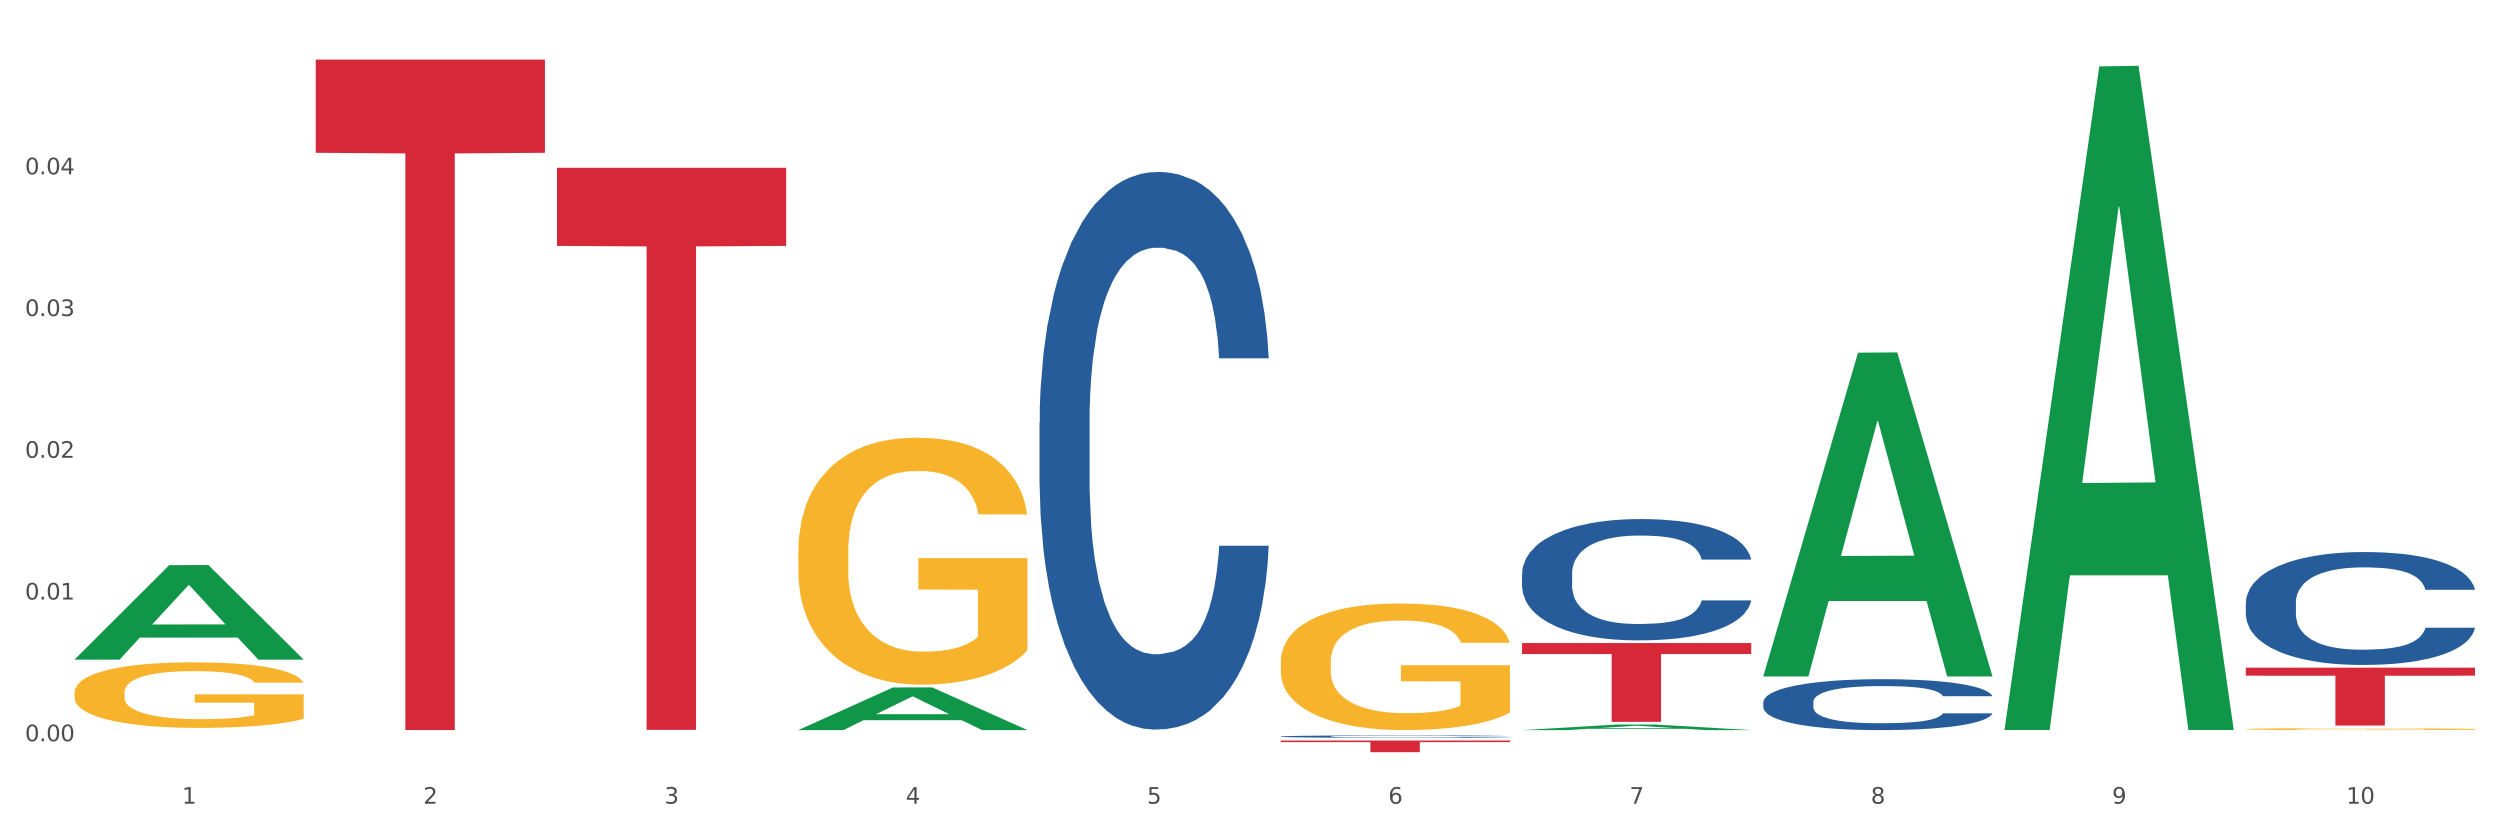 <?xml version="1.0" encoding="utf-8" standalone="no"?>
<!DOCTYPE svg PUBLIC "-//W3C//DTD SVG 1.1//EN"
  "http://www.w3.org/Graphics/SVG/1.1/DTD/svg11.dtd">
<svg xmlns:xlink="http://www.w3.org/1999/xlink" width="1080pt" height="360pt" viewBox="0 0 1080 360" xmlns="http://www.w3.org/2000/svg" version="1.1">
 <rect x="0" y="0" width="1080" height="360" fill="#333333" stroke="none"/>
 <defs>
  <style type="text/css">*{stroke-linejoin: round; stroke-linecap: butt}</style>
 </defs>
 <g id="figure_1">
  <g id="patch_1">
   <path d="M 0 360 
L 1080 360 
L 1080 0 
L 0 0 
z
" style="fill: #ffffff; stroke: #ffffff; stroke-linejoin: miter"/>
  </g>
  <g id="axes_1">
   <g id="matplotlib.axis_1">
    <g id="xtick_1">
     <g id="text_1">
      <!-- 1 -->
      <g style="fill: #4d4d4d" transform="translate(78.627 347.204) scale(0.096 -0.096)">
       <defs>
        <path id="DejaVuSans-31" d="M 794 531 
L 1825 531 
L 1825 4091 
L 703 3866 
L 703 4441 
L 1819 4666 
L 2450 4666 
L 2450 531 
L 3481 531 
L 3481 0 
L 794 0 
L 794 531 
z
" transform="scale(0.016)"/>
       </defs>
       <use xlink:href="#DejaVuSans-31"/>
      </g>
     </g>
    </g>
    <g id="xtick_2">
     <g id="text_2">
      <!-- 2 -->
      <g style="fill: #4d4d4d" transform="translate(182.851 347.204) scale(0.096 -0.096)">
       <defs>
        <path id="DejaVuSans-32" d="M 1228 531 
L 3431 531 
L 3431 0 
L 469 0 
L 469 531 
Q 828 903 1448 1529 
Q 2069 2156 2228 2338 
Q 2531 2678 2651 2914 
Q 2772 3150 2772 3378 
Q 2772 3750 2511 3984 
Q 2250 4219 1831 4219 
Q 1534 4219 1204 4116 
Q 875 4013 500 3803 
L 500 4441 
Q 881 4594 1212 4672 
Q 1544 4750 1819 4750 
Q 2544 4750 2975 4387 
Q 3406 4025 3406 3419 
Q 3406 3131 3298 2873 
Q 3191 2616 2906 2266 
Q 2828 2175 2409 1742 
Q 1991 1309 1228 531 
z
" transform="scale(0.016)"/>
       </defs>
       <use xlink:href="#DejaVuSans-32"/>
      </g>
     </g>
    </g>
    <g id="xtick_3">
     <g id="text_3">
      <!-- 3 -->
      <g style="fill: #4d4d4d" transform="translate(287.074 347.204) scale(0.096 -0.096)">
       <defs>
        <path id="DejaVuSans-33" d="M 2597 2516 
Q 3050 2419 3304 2112 
Q 3559 1806 3559 1356 
Q 3559 666 3084 287 
Q 2609 -91 1734 -91 
Q 1441 -91 1130 -33 
Q 819 25 488 141 
L 488 750 
Q 750 597 1062 519 
Q 1375 441 1716 441 
Q 2309 441 2620 675 
Q 2931 909 2931 1356 
Q 2931 1769 2642 2001 
Q 2353 2234 1838 2234 
L 1294 2234 
L 1294 2753 
L 1863 2753 
Q 2328 2753 2575 2939 
Q 2822 3125 2822 3475 
Q 2822 3834 2567 4026 
Q 2313 4219 1838 4219 
Q 1578 4219 1281 4162 
Q 984 4106 628 3988 
L 628 4550 
Q 988 4650 1302 4700 
Q 1616 4750 1894 4750 
Q 2613 4750 3031 4423 
Q 3450 4097 3450 3541 
Q 3450 3153 3228 2886 
Q 3006 2619 2597 2516 
z
" transform="scale(0.016)"/>
       </defs>
       <use xlink:href="#DejaVuSans-33"/>
      </g>
     </g>
    </g>
    <g id="xtick_4">
     <g id="text_4">
      <!-- 4 -->
      <g style="fill: #4d4d4d" transform="translate(391.298 347.204) scale(0.096 -0.096)">
       <defs>
        <path id="DejaVuSans-34" d="M 2419 4116 
L 825 1625 
L 2419 1625 
L 2419 4116 
z
M 2253 4666 
L 3047 4666 
L 3047 1625 
L 3713 1625 
L 3713 1100 
L 3047 1100 
L 3047 0 
L 2419 0 
L 2419 1100 
L 313 1100 
L 313 1709 
L 2253 4666 
z
" transform="scale(0.016)"/>
       </defs>
       <use xlink:href="#DejaVuSans-34"/>
      </g>
     </g>
    </g>
    <g id="xtick_5">
     <g id="text_5">
      <!-- 5 -->
      <g style="fill: #4d4d4d" transform="translate(495.522 347.204) scale(0.096 -0.096)">
       <defs>
        <path id="DejaVuSans-35" d="M 691 4666 
L 3169 4666 
L 3169 4134 
L 1269 4134 
L 1269 2991 
Q 1406 3038 1543 3061 
Q 1681 3084 1819 3084 
Q 2600 3084 3056 2656 
Q 3513 2228 3513 1497 
Q 3513 744 3044 326 
Q 2575 -91 1722 -91 
Q 1428 -91 1123 -41 
Q 819 9 494 109 
L 494 744 
Q 775 591 1075 516 
Q 1375 441 1709 441 
Q 2250 441 2565 725 
Q 2881 1009 2881 1497 
Q 2881 1984 2565 2268 
Q 2250 2553 1709 2553 
Q 1456 2553 1204 2497 
Q 953 2441 691 2322 
L 691 4666 
z
" transform="scale(0.016)"/>
       </defs>
       <use xlink:href="#DejaVuSans-35"/>
      </g>
     </g>
    </g>
    <g id="xtick_6">
     <g id="text_6">
      <!-- 6 -->
      <g style="fill: #4d4d4d" transform="translate(599.745 347.204) scale(0.096 -0.096)">
       <defs>
        <path id="DejaVuSans-36" d="M 2113 2584 
Q 1688 2584 1439 2293 
Q 1191 2003 1191 1497 
Q 1191 994 1439 701 
Q 1688 409 2113 409 
Q 2538 409 2786 701 
Q 3034 994 3034 1497 
Q 3034 2003 2786 2293 
Q 2538 2584 2113 2584 
z
M 3366 4563 
L 3366 3988 
Q 3128 4100 2886 4159 
Q 2644 4219 2406 4219 
Q 1781 4219 1451 3797 
Q 1122 3375 1075 2522 
Q 1259 2794 1537 2939 
Q 1816 3084 2150 3084 
Q 2853 3084 3261 2657 
Q 3669 2231 3669 1497 
Q 3669 778 3244 343 
Q 2819 -91 2113 -91 
Q 1303 -91 875 529 
Q 447 1150 447 2328 
Q 447 3434 972 4092 
Q 1497 4750 2381 4750 
Q 2619 4750 2861 4703 
Q 3103 4656 3366 4563 
z
" transform="scale(0.016)"/>
       </defs>
       <use xlink:href="#DejaVuSans-36"/>
      </g>
     </g>
    </g>
    <g id="xtick_7">
     <g id="text_7">
      <!-- 7 -->
      <g style="fill: #4d4d4d" transform="translate(703.969 347.204) scale(0.096 -0.096)">
       <defs>
        <path id="DejaVuSans-37" d="M 525 4666 
L 3525 4666 
L 3525 4397 
L 1831 0 
L 1172 0 
L 2766 4134 
L 525 4134 
L 525 4666 
z
" transform="scale(0.016)"/>
       </defs>
       <use xlink:href="#DejaVuSans-37"/>
      </g>
     </g>
    </g>
    <g id="xtick_8">
     <g id="text_8">
      <!-- 8 -->
      <g style="fill: #4d4d4d" transform="translate(808.193 347.204) scale(0.096 -0.096)">
       <defs>
        <path id="DejaVuSans-38" d="M 2034 2216 
Q 1584 2216 1326 1975 
Q 1069 1734 1069 1313 
Q 1069 891 1326 650 
Q 1584 409 2034 409 
Q 2484 409 2743 651 
Q 3003 894 3003 1313 
Q 3003 1734 2745 1975 
Q 2488 2216 2034 2216 
z
M 1403 2484 
Q 997 2584 770 2862 
Q 544 3141 544 3541 
Q 544 4100 942 4425 
Q 1341 4750 2034 4750 
Q 2731 4750 3128 4425 
Q 3525 4100 3525 3541 
Q 3525 3141 3298 2862 
Q 3072 2584 2669 2484 
Q 3125 2378 3379 2068 
Q 3634 1759 3634 1313 
Q 3634 634 3220 271 
Q 2806 -91 2034 -91 
Q 1263 -91 848 271 
Q 434 634 434 1313 
Q 434 1759 690 2068 
Q 947 2378 1403 2484 
z
M 1172 3481 
Q 1172 3119 1398 2916 
Q 1625 2713 2034 2713 
Q 2441 2713 2670 2916 
Q 2900 3119 2900 3481 
Q 2900 3844 2670 4047 
Q 2441 4250 2034 4250 
Q 1625 4250 1398 4047 
Q 1172 3844 1172 3481 
z
" transform="scale(0.016)"/>
       </defs>
       <use xlink:href="#DejaVuSans-38"/>
      </g>
     </g>
    </g>
    <g id="xtick_9">
     <g id="text_9">
      <!-- 9 -->
      <g style="fill: #4d4d4d" transform="translate(912.416 347.204) scale(0.096 -0.096)">
       <defs>
        <path id="DejaVuSans-39" d="M 703 97 
L 703 672 
Q 941 559 1184 500 
Q 1428 441 1663 441 
Q 2288 441 2617 861 
Q 2947 1281 2994 2138 
Q 2813 1869 2534 1725 
Q 2256 1581 1919 1581 
Q 1219 1581 811 2004 
Q 403 2428 403 3163 
Q 403 3881 828 4315 
Q 1253 4750 1959 4750 
Q 2769 4750 3195 4129 
Q 3622 3509 3622 2328 
Q 3622 1225 3098 567 
Q 2575 -91 1691 -91 
Q 1453 -91 1209 -44 
Q 966 3 703 97 
z
M 1959 2075 
Q 2384 2075 2632 2365 
Q 2881 2656 2881 3163 
Q 2881 3666 2632 3958 
Q 2384 4250 1959 4250 
Q 1534 4250 1286 3958 
Q 1038 3666 1038 3163 
Q 1038 2656 1286 2365 
Q 1534 2075 1959 2075 
z
" transform="scale(0.016)"/>
       </defs>
       <use xlink:href="#DejaVuSans-39"/>
      </g>
     </g>
    </g>
    <g id="xtick_10">
     <g id="text_10">
      <!-- 10 -->
      <g style="fill: #4d4d4d" transform="translate(1013.586 347.204) scale(0.096 -0.096)">
       <defs>
        <path id="DejaVuSans-30" d="M 2034 4250 
Q 1547 4250 1301 3770 
Q 1056 3291 1056 2328 
Q 1056 1369 1301 889 
Q 1547 409 2034 409 
Q 2525 409 2770 889 
Q 3016 1369 3016 2328 
Q 3016 3291 2770 3770 
Q 2525 4250 2034 4250 
z
M 2034 4750 
Q 2819 4750 3233 4129 
Q 3647 3509 3647 2328 
Q 3647 1150 3233 529 
Q 2819 -91 2034 -91 
Q 1250 -91 836 529 
Q 422 1150 422 2328 
Q 422 3509 836 4129 
Q 1250 4750 2034 4750 
z
" transform="scale(0.016)"/>
       </defs>
       <use xlink:href="#DejaVuSans-31"/>
       <use xlink:href="#DejaVuSans-30" transform="translate(63.623 0)"/>
      </g>
     </g>
    </g>
    <g id="xtick_11"/>
    <g id="xtick_12"/>
    <g id="xtick_13"/>
    <g id="xtick_14"/>
    <g id="xtick_15"/>
    <g id="xtick_16"/>
    <g id="xtick_17"/>
    <g id="xtick_18"/>
    <g id="xtick_19"/>
   </g>
   <g id="matplotlib.axis_2">
    <g id="ytick_1">
     <g id="text_11">
      <!-- 0.00 -->
      <g style="fill: #4d4d4d" transform="translate(10.8 320.22) scale(0.096 -0.096)">
       <defs>
        <path id="DejaVuSans-2e" d="M 684 794 
L 1344 794 
L 1344 0 
L 684 0 
L 684 794 
z
" transform="scale(0.016)"/>
       </defs>
       <use xlink:href="#DejaVuSans-30"/>
       <use xlink:href="#DejaVuSans-2e" transform="translate(63.623 0)"/>
       <use xlink:href="#DejaVuSans-30" transform="translate(95.41 0)"/>
       <use xlink:href="#DejaVuSans-30" transform="translate(159.033 0)"/>
      </g>
     </g>
    </g>
    <g id="ytick_2">
     <g id="text_12">
      <!-- 0.01 -->
      <g style="fill: #4d4d4d" transform="translate(10.8 258.991) scale(0.096 -0.096)">
       <use xlink:href="#DejaVuSans-30"/>
       <use xlink:href="#DejaVuSans-2e" transform="translate(63.623 0)"/>
       <use xlink:href="#DejaVuSans-30" transform="translate(95.41 0)"/>
       <use xlink:href="#DejaVuSans-31" transform="translate(159.033 0)"/>
      </g>
     </g>
    </g>
    <g id="ytick_3">
     <g id="text_13">
      <!-- 0.02 -->
      <g style="fill: #4d4d4d" transform="translate(10.8 197.763) scale(0.096 -0.096)">
       <use xlink:href="#DejaVuSans-30"/>
       <use xlink:href="#DejaVuSans-2e" transform="translate(63.623 0)"/>
       <use xlink:href="#DejaVuSans-30" transform="translate(95.41 0)"/>
       <use xlink:href="#DejaVuSans-32" transform="translate(159.033 0)"/>
      </g>
     </g>
    </g>
    <g id="ytick_4">
     <g id="text_14">
      <!-- 0.03 -->
      <g style="fill: #4d4d4d" transform="translate(10.8 136.534) scale(0.096 -0.096)">
       <use xlink:href="#DejaVuSans-30"/>
       <use xlink:href="#DejaVuSans-2e" transform="translate(63.623 0)"/>
       <use xlink:href="#DejaVuSans-30" transform="translate(95.41 0)"/>
       <use xlink:href="#DejaVuSans-33" transform="translate(159.033 0)"/>
      </g>
     </g>
    </g>
    <g id="ytick_5">
     <g id="text_15">
      <!-- 0.04 -->
      <g style="fill: #4d4d4d" transform="translate(10.8 75.306) scale(0.096 -0.096)">
       <use xlink:href="#DejaVuSans-30"/>
       <use xlink:href="#DejaVuSans-2e" transform="translate(63.623 0)"/>
       <use xlink:href="#DejaVuSans-30" transform="translate(95.41 0)"/>
       <use xlink:href="#DejaVuSans-34" transform="translate(159.033 0)"/>
      </g>
     </g>
    </g>
    <g id="ytick_6"/>
    <g id="ytick_7"/>
    <g id="ytick_8"/>
    <g id="ytick_9"/>
    <g id="ytick_10"/>
   </g>
   <g id="PolyCollection_1">
    <path d="M 32.175 284.887 
L 32.277 284.848 
L 73.107 244.14 
L 90.051 244.102 
L 131.187 284.963 
L 111.589 284.963 
L 102.709 275.448 
L 60.552 275.448 
L 60.246 275.602 
L 51.671 284.963 
L 32.175 284.963 
L 32.175 284.887 
L 65.86 269.77 
L 97.401 269.731 
L 81.783 252.811 
L 81.579 252.734 
L 81.375 252.85 
L 65.758 269.731 
L 65.86 269.77 
L 32.175 284.887 
z
" clip-path="url(#p5f4608ace1)" style="fill: #109648"/>
    <path d="M 344.846 238.392 
L 344.963 238.294 
L 344.963 234.785 
L 345.197 231.764 
L 346.366 224.455 
L 348.119 218.412 
L 349.405 215.196 
L 350.691 212.564 
L 352.21 209.933 
L 354.081 207.204 
L 357.471 203.208 
L 359.575 201.161 
L 362.147 199.017 
L 366.823 195.898 
L 370.213 194.144 
L 373.72 192.682 
L 379.448 190.928 
L 383.188 190.148 
L 387.163 189.563 
L 391.956 189.173 
L 395.579 189.076 
L 403.529 189.368 
L 410.309 190.245 
L 413.582 190.928 
L 417.79 192.097 
L 420.011 192.877 
L 423.635 194.436 
L 427.376 196.483 
L 429.947 198.237 
L 433.805 201.551 
L 436.728 204.865 
L 439.416 208.958 
L 440.819 211.784 
L 441.871 214.416 
L 442.806 217.437 
L 443.741 222.213 
L 422.7 222.213 
L 421.882 218.802 
L 420.596 215.586 
L 418.725 212.467 
L 417.089 210.517 
L 414.283 208.081 
L 411.711 206.522 
L 409.023 205.352 
L 405.75 204.377 
L 403.178 203.89 
L 399.554 203.5 
L 392.423 203.598 
L 387.63 204.377 
L 384.357 205.352 
L 382.253 206.229 
L 380.383 207.204 
L 378.279 208.568 
L 375.824 210.615 
L 374.07 212.467 
L 372.317 214.806 
L 370.914 217.145 
L 369.628 219.874 
L 368.576 222.798 
L 367.758 225.819 
L 367.056 229.523 
L 366.472 235.663 
L 366.472 249.015 
L 366.706 252.036 
L 367.29 256.032 
L 367.992 259.053 
L 369.161 262.66 
L 370.213 265.096 
L 372.2 268.605 
L 374.421 271.529 
L 376.174 273.38 
L 377.928 274.94 
L 380.967 277.084 
L 384.357 278.838 
L 387.28 279.91 
L 391.254 280.885 
L 393.943 281.275 
L 396.281 281.47 
L 402.009 281.47 
L 406.1 281.177 
L 410.659 280.495 
L 414.166 279.618 
L 417.089 278.546 
L 420.362 276.792 
L 422.466 275.135 
L 422.466 254.765 
L 396.748 254.668 
L 396.748 241.12 
L 443.858 241.12 
L 443.858 280.885 
L 441.871 282.932 
L 439.65 284.783 
L 437.312 286.44 
L 433.805 288.487 
L 429.597 290.436 
L 425.856 291.801 
L 421.882 292.97 
L 417.206 294.042 
L 411.127 295.017 
L 407.386 295.407 
L 402.71 295.699 
L 397.216 295.797 
L 392.423 295.602 
L 387.747 295.114 
L 382.838 294.237 
L 378.045 292.97 
L 374.421 291.703 
L 370.797 290.144 
L 366.94 288.097 
L 363.9 286.148 
L 361.562 284.394 
L 358.99 282.152 
L 356.185 279.228 
L 354.081 276.597 
L 352.21 273.868 
L 350.223 270.359 
L 348.82 267.338 
L 347.418 263.537 
L 346.599 260.71 
L 345.664 256.325 
L 344.963 250.184 
L 344.846 238.392 
z
" clip-path="url(#p5f4608ace1)" style="fill: #f7b32b"/>
    <path d="M 553.293 285.987 
L 553.41 285.937 
L 553.41 284.138 
L 553.644 282.59 
L 554.813 278.843 
L 556.566 275.746 
L 557.852 274.098 
L 559.138 272.749 
L 560.658 271.4 
L 562.528 270.001 
L 565.918 267.953 
L 568.022 266.904 
L 570.594 265.805 
L 575.27 264.207 
L 578.66 263.308 
L 582.167 262.558 
L 587.895 261.659 
L 591.636 261.26 
L 595.61 260.96 
L 600.403 260.76 
L 604.027 260.71 
L 611.976 260.86 
L 618.756 261.31 
L 622.029 261.659 
L 626.237 262.259 
L 628.458 262.658 
L 632.082 263.458 
L 635.823 264.507 
L 638.395 265.406 
L 642.252 267.104 
L 645.175 268.803 
L 647.863 270.901 
L 649.266 272.349 
L 650.318 273.698 
L 651.253 275.247 
L 652.189 277.694 
L 631.147 277.694 
L 630.329 275.946 
L 629.043 274.297 
L 627.173 272.699 
L 625.536 271.7 
L 622.73 270.451 
L 620.159 269.652 
L 617.47 269.052 
L 614.197 268.553 
L 611.625 268.303 
L 608.001 268.103 
L 600.87 268.153 
L 596.078 268.553 
L 592.805 269.052 
L 590.7 269.502 
L 588.83 270.001 
L 586.726 270.701 
L 584.271 271.75 
L 582.518 272.699 
L 580.764 273.898 
L 579.361 275.097 
L 578.075 276.495 
L 577.023 277.994 
L 576.205 279.543 
L 575.504 281.441 
L 574.919 284.588 
L 574.919 291.432 
L 575.153 292.98 
L 575.737 295.028 
L 576.439 296.577 
L 577.608 298.425 
L 578.66 299.674 
L 580.647 301.472 
L 582.868 302.971 
L 584.622 303.92 
L 586.375 304.719 
L 589.415 305.818 
L 592.805 306.717 
L 595.727 307.267 
L 599.702 307.766 
L 602.39 307.966 
L 604.728 308.066 
L 610.456 308.066 
L 614.548 307.916 
L 619.107 307.567 
L 622.613 307.117 
L 625.536 306.568 
L 628.809 305.668 
L 630.913 304.819 
L 630.913 294.379 
L 605.196 294.329 
L 605.196 287.385 
L 652.306 287.385 
L 652.306 307.766 
L 650.318 308.815 
L 648.097 309.765 
L 645.759 310.614 
L 642.252 311.663 
L 638.044 312.662 
L 634.303 313.361 
L 630.329 313.961 
L 625.653 314.51 
L 619.574 315.01 
L 615.833 315.21 
L 611.158 315.359 
L 605.663 315.409 
L 600.87 315.309 
L 596.195 315.06 
L 591.285 314.61 
L 586.492 313.961 
L 582.868 313.311 
L 579.244 312.512 
L 575.387 311.463 
L 572.347 310.464 
L 570.009 309.565 
L 567.438 308.416 
L 564.632 306.917 
L 562.528 305.568 
L 560.658 304.17 
L 558.67 302.371 
L 557.268 300.823 
L 555.865 298.875 
L 555.047 297.426 
L 554.111 295.178 
L 553.41 292.031 
L 553.293 285.987 
z
" clip-path="url(#p5f4608ace1)" style="fill: #f7b32b"/>
    <path d="M 970.188 314.963 
L 970.304 314.963 
L 970.304 314.935 
L 970.538 314.912 
L 971.707 314.855 
L 973.461 314.808 
L 974.747 314.783 
L 976.032 314.763 
L 977.552 314.742 
L 979.422 314.721 
L 982.813 314.69 
L 984.917 314.674 
L 987.488 314.658 
L 992.164 314.633 
L 995.554 314.62 
L 999.061 314.608 
L 1004.789 314.595 
L 1008.53 314.589 
L 1012.505 314.584 
L 1017.297 314.581 
L 1020.921 314.58 
L 1028.87 314.583 
L 1035.65 314.589 
L 1038.923 314.595 
L 1043.132 314.604 
L 1045.353 314.61 
L 1048.977 314.622 
L 1052.717 314.638 
L 1055.289 314.652 
L 1059.147 314.677 
L 1062.069 314.703 
L 1064.758 314.735 
L 1066.161 314.757 
L 1067.213 314.777 
L 1068.148 314.801 
L 1069.083 314.838 
L 1048.041 314.838 
L 1047.223 314.811 
L 1045.937 314.786 
L 1044.067 314.762 
L 1042.43 314.747 
L 1039.625 314.728 
L 1037.053 314.716 
L 1034.364 314.707 
L 1031.091 314.699 
L 1028.52 314.695 
L 1024.896 314.692 
L 1017.765 314.693 
L 1012.972 314.699 
L 1009.699 314.707 
L 1007.595 314.714 
L 1005.724 314.721 
L 1003.62 314.732 
L 1001.165 314.748 
L 999.412 314.762 
L 997.659 314.78 
L 996.256 314.798 
L 994.97 314.82 
L 993.918 314.842 
L 993.1 314.866 
L 992.398 314.895 
L 991.814 314.942 
L 991.814 315.046 
L 992.047 315.069 
L 992.632 315.1 
L 993.333 315.124 
L 994.502 315.152 
L 995.554 315.171 
L 997.542 315.198 
L 999.763 315.221 
L 1001.516 315.235 
L 1003.27 315.247 
L 1006.309 315.264 
L 1009.699 315.278 
L 1012.621 315.286 
L 1016.596 315.293 
L 1019.285 315.297 
L 1021.623 315.298 
L 1027.351 315.298 
L 1031.442 315.296 
L 1036.001 315.29 
L 1039.508 315.284 
L 1042.43 315.275 
L 1045.704 315.262 
L 1047.808 315.249 
L 1047.808 315.091 
L 1022.09 315.09 
L 1022.09 314.985 
L 1069.2 314.985 
L 1069.2 315.293 
L 1067.213 315.309 
L 1064.992 315.324 
L 1062.654 315.337 
L 1059.147 315.353 
L 1054.938 315.368 
L 1051.198 315.378 
L 1047.223 315.387 
L 1042.547 315.396 
L 1036.469 315.403 
L 1032.728 315.406 
L 1028.052 315.409 
L 1022.558 315.409 
L 1017.765 315.408 
L 1013.089 315.404 
L 1008.179 315.397 
L 1003.387 315.387 
L 999.763 315.378 
L 996.139 315.365 
L 992.281 315.35 
L 989.242 315.334 
L 986.904 315.321 
L 984.332 315.303 
L 981.527 315.281 
L 979.422 315.26 
L 977.552 315.239 
L 975.565 315.212 
L 974.162 315.188 
L 972.759 315.159 
L 971.941 315.137 
L 971.006 315.103 
L 970.304 315.055 
L 970.188 314.963 
z
" clip-path="url(#p5f4608ace1)" style="fill: #f7b32b"/>
    <path d="M 970.188 260.4 
L 970.305 260.355 
L 970.305 259.108 
L 970.656 257.415 
L 971.943 254.297 
L 973.582 251.935 
L 976.39 249.173 
L 977.912 248.015 
L 979.902 246.723 
L 983.998 244.629 
L 988.679 242.847 
L 991.956 241.867 
L 994.414 241.244 
L 999.915 240.13 
L 1003.075 239.64 
L 1006.352 239.239 
L 1009.161 238.972 
L 1013.842 238.66 
L 1017.587 238.526 
L 1021.917 238.481 
L 1025.546 238.526 
L 1030.344 238.704 
L 1037.366 239.239 
L 1040.058 239.551 
L 1043.686 240.085 
L 1047.431 240.798 
L 1050.474 241.511 
L 1053.985 242.535 
L 1057.613 243.872 
L 1061.125 245.565 
L 1063.582 247.124 
L 1065.572 248.772 
L 1067.327 250.777 
L 1068.615 252.96 
L 1069.2 254.787 
L 1047.782 254.787 
L 1047.197 253.138 
L 1046.027 251.356 
L 1044.857 250.153 
L 1043.569 249.173 
L 1041.58 248.06 
L 1039.824 247.347 
L 1036.898 246.5 
L 1034.206 245.966 
L 1031.983 245.654 
L 1029.291 245.387 
L 1023.556 245.119 
L 1019.46 245.119 
L 1016.885 245.208 
L 1013.725 245.431 
L 1011.033 245.743 
L 1007.873 246.278 
L 1005.415 246.857 
L 1002.958 247.614 
L 1001.553 248.149 
L 999.447 249.129 
L 998.042 249.931 
L 996.17 251.312 
L 995.116 252.292 
L 993.244 254.831 
L 992.424 256.702 
L 992.073 257.994 
L 991.839 259.42 
L 991.839 266.369 
L 992.541 269.488 
L 993.127 270.824 
L 994.063 272.339 
L 995.818 274.299 
L 998.393 276.215 
L 1001.085 277.596 
L 1003.309 278.442 
L 1005.415 279.066 
L 1007.522 279.556 
L 1010.097 280.002 
L 1012.203 280.269 
L 1015.363 280.536 
L 1019.109 280.67 
L 1022.035 280.67 
L 1028.003 280.447 
L 1030.695 280.224 
L 1033.27 279.913 
L 1036.079 279.422 
L 1038.303 278.888 
L 1039.59 278.487 
L 1041.697 277.64 
L 1043.335 276.749 
L 1044.739 275.725 
L 1045.676 274.834 
L 1046.729 273.497 
L 1047.548 271.983 
L 1047.782 271.181 
L 1069.2 271.181 
L 1068.732 272.785 
L 1067.913 274.344 
L 1066.274 276.438 
L 1064.987 277.64 
L 1062.997 279.111 
L 1060.89 280.358 
L 1057.965 281.739 
L 1055.273 282.764 
L 1052.464 283.655 
L 1049.421 284.457 
L 1043.92 285.57 
L 1041.931 285.882 
L 1037.717 286.417 
L 1034.44 286.729 
L 1029.642 287.04 
L 1024.726 287.219 
L 1019.577 287.263 
L 1015.012 287.174 
L 1009.98 286.907 
L 1006.82 286.639 
L 1003.309 286.239 
L 999.212 285.615 
L 995.35 284.858 
L 991.722 283.967 
L 988.328 282.942 
L 985.168 281.784 
L 981.072 279.868 
L 978.029 277.997 
L 975.805 276.259 
L 974.284 274.789 
L 972.762 272.918 
L 971.943 271.626 
L 970.656 268.508 
L 970.188 265.612 
L 970.188 260.4 
z
" clip-path="url(#p5f4608ace1)" style="fill: #255c99"/>
    <path d="M 761.74 303.29 
L 761.857 303.27 
L 761.857 302.707 
L 762.208 301.943 
L 763.496 300.536 
L 765.134 299.471 
L 767.943 298.225 
L 769.465 297.702 
L 771.454 297.12 
L 775.551 296.175 
L 780.232 295.371 
L 783.509 294.929 
L 785.967 294.647 
L 791.467 294.145 
L 794.627 293.924 
L 797.904 293.743 
L 800.713 293.622 
L 805.395 293.482 
L 809.14 293.421 
L 813.47 293.401 
L 817.098 293.421 
L 821.897 293.502 
L 828.919 293.743 
L 831.611 293.884 
L 835.239 294.125 
L 838.984 294.446 
L 842.027 294.768 
L 845.538 295.23 
L 849.166 295.833 
L 852.677 296.597 
L 855.135 297.3 
L 857.125 298.044 
L 858.88 298.949 
L 860.168 299.933 
L 860.753 300.757 
L 839.335 300.757 
L 838.75 300.014 
L 837.58 299.21 
L 836.409 298.667 
L 835.122 298.225 
L 833.132 297.723 
L 831.377 297.401 
L 828.451 297.019 
L 825.759 296.778 
L 823.535 296.637 
L 820.843 296.517 
L 815.109 296.396 
L 811.012 296.396 
L 808.438 296.436 
L 805.278 296.537 
L 802.586 296.677 
L 799.426 296.919 
L 796.968 297.18 
L 794.51 297.522 
L 793.106 297.763 
L 790.999 298.205 
L 789.595 298.567 
L 787.722 299.19 
L 786.669 299.632 
L 784.796 300.777 
L 783.977 301.622 
L 783.626 302.205 
L 783.392 302.848 
L 783.392 305.983 
L 784.094 307.39 
L 784.679 307.993 
L 785.616 308.676 
L 787.371 309.561 
L 789.946 310.425 
L 792.638 311.048 
L 794.862 311.43 
L 796.968 311.711 
L 799.075 311.932 
L 801.65 312.133 
L 803.756 312.254 
L 806.916 312.374 
L 810.661 312.435 
L 813.587 312.435 
L 819.556 312.334 
L 822.248 312.234 
L 824.823 312.093 
L 827.632 311.872 
L 829.855 311.631 
L 831.143 311.45 
L 833.249 311.068 
L 834.888 310.666 
L 836.292 310.204 
L 837.229 309.802 
L 838.282 309.199 
L 839.101 308.515 
L 839.335 308.154 
L 860.753 308.154 
L 860.285 308.877 
L 859.465 309.581 
L 857.827 310.525 
L 856.539 311.068 
L 854.55 311.731 
L 852.443 312.294 
L 849.517 312.917 
L 846.825 313.379 
L 844.017 313.781 
L 840.974 314.143 
L 835.473 314.646 
L 833.483 314.786 
L 829.27 315.027 
L 825.993 315.168 
L 821.195 315.309 
L 816.279 315.389 
L 811.13 315.409 
L 806.565 315.369 
L 801.533 315.249 
L 798.373 315.128 
L 794.862 314.947 
L 790.765 314.666 
L 786.903 314.324 
L 783.275 313.922 
L 779.881 313.46 
L 776.721 312.937 
L 772.625 312.073 
L 769.582 311.229 
L 767.358 310.445 
L 765.837 309.782 
L 764.315 308.938 
L 763.496 308.355 
L 762.208 306.948 
L 761.74 305.641 
L 761.74 303.29 
z
" clip-path="url(#p5f4608ace1)" style="fill: #255c99"/>
    <path d="M 657.517 247.785 
L 657.634 247.737 
L 657.634 246.397 
L 657.985 244.578 
L 659.272 241.227 
L 660.911 238.691 
L 663.72 235.723 
L 665.241 234.479 
L 667.231 233.09 
L 671.327 230.841 
L 676.008 228.926 
L 679.285 227.873 
L 681.743 227.203 
L 687.244 226.007 
L 690.404 225.48 
L 693.681 225.049 
L 696.49 224.762 
L 701.171 224.427 
L 704.916 224.284 
L 709.247 224.236 
L 712.875 224.284 
L 717.673 224.475 
L 724.695 225.049 
L 727.387 225.384 
L 731.015 225.959 
L 734.76 226.725 
L 737.803 227.49 
L 741.314 228.591 
L 744.943 230.027 
L 748.454 231.846 
L 750.911 233.521 
L 752.901 235.292 
L 754.657 237.446 
L 755.944 239.791 
L 756.529 241.754 
L 735.112 241.754 
L 734.526 239.983 
L 733.356 238.068 
L 732.186 236.776 
L 730.898 235.723 
L 728.909 234.526 
L 727.153 233.761 
L 724.227 232.851 
L 721.535 232.277 
L 719.312 231.942 
L 716.62 231.655 
L 710.885 231.367 
L 706.789 231.367 
L 704.214 231.463 
L 701.054 231.702 
L 698.362 232.037 
L 695.202 232.612 
L 692.745 233.234 
L 690.287 234.048 
L 688.882 234.622 
L 686.776 235.675 
L 685.371 236.537 
L 683.499 238.02 
L 682.445 239.073 
L 680.573 241.802 
L 679.754 243.812 
L 679.402 245.2 
L 679.168 246.732 
L 679.168 254.198 
L 679.871 257.549 
L 680.456 258.985 
L 681.392 260.612 
L 683.148 262.718 
L 685.722 264.776 
L 688.414 266.26 
L 690.638 267.17 
L 692.745 267.84 
L 694.851 268.366 
L 697.426 268.845 
L 699.533 269.132 
L 702.693 269.419 
L 706.438 269.563 
L 709.364 269.563 
L 715.332 269.323 
L 718.024 269.084 
L 720.599 268.749 
L 723.408 268.223 
L 725.632 267.648 
L 726.919 267.217 
L 729.026 266.308 
L 730.664 265.351 
L 732.069 264.25 
L 733.005 263.293 
L 734.058 261.857 
L 734.877 260.229 
L 735.112 259.368 
L 756.529 259.368 
L 756.061 261.091 
L 755.242 262.766 
L 753.603 265.016 
L 752.316 266.308 
L 750.326 267.887 
L 748.22 269.228 
L 745.294 270.711 
L 742.602 271.812 
L 739.793 272.77 
L 736.75 273.631 
L 731.249 274.828 
L 729.26 275.163 
L 725.046 275.737 
L 721.769 276.072 
L 716.971 276.407 
L 712.055 276.599 
L 706.906 276.647 
L 702.341 276.551 
L 697.309 276.264 
L 694.149 275.976 
L 690.638 275.546 
L 686.542 274.876 
L 682.679 274.062 
L 679.051 273.105 
L 675.657 272.004 
L 672.497 270.759 
L 668.401 268.701 
L 665.358 266.691 
L 663.134 264.824 
L 661.613 263.245 
L 660.091 261.234 
L 659.272 259.846 
L 657.985 256.496 
L 657.517 253.385 
L 657.517 247.785 
z
" clip-path="url(#p5f4608ace1)" style="fill: #255c99"/>
    <path d="M 553.293 318.163 
L 553.41 318.162 
L 553.41 318.135 
L 553.761 318.099 
L 555.049 318.032 
L 556.687 317.981 
L 559.496 317.922 
L 561.017 317.898 
L 563.007 317.87 
L 567.103 317.825 
L 571.785 317.787 
L 575.062 317.766 
L 577.52 317.753 
L 583.02 317.729 
L 586.18 317.718 
L 589.457 317.71 
L 592.266 317.704 
L 596.948 317.697 
L 600.693 317.695 
L 605.023 317.694 
L 608.651 317.695 
L 613.45 317.698 
L 620.472 317.71 
L 623.164 317.716 
L 626.792 317.728 
L 630.537 317.743 
L 633.58 317.758 
L 637.091 317.78 
L 640.719 317.809 
L 644.23 317.845 
L 646.688 317.879 
L 648.677 317.914 
L 650.433 317.957 
L 651.72 318.003 
L 652.306 318.042 
L 630.888 318.042 
L 630.303 318.007 
L 629.132 317.969 
L 627.962 317.943 
L 626.675 317.922 
L 624.685 317.899 
L 622.929 317.883 
L 620.004 317.865 
L 617.312 317.854 
L 615.088 317.847 
L 612.396 317.841 
L 606.661 317.836 
L 602.565 317.836 
L 599.99 317.838 
L 596.83 317.842 
L 594.139 317.849 
L 590.979 317.86 
L 588.521 317.873 
L 586.063 317.889 
L 584.659 317.9 
L 582.552 317.921 
L 581.148 317.939 
L 579.275 317.968 
L 578.222 317.989 
L 576.349 318.043 
L 575.53 318.083 
L 575.179 318.111 
L 574.945 318.142 
L 574.945 318.29 
L 575.647 318.357 
L 576.232 318.386 
L 577.168 318.418 
L 578.924 318.46 
L 581.499 318.501 
L 584.191 318.531 
L 586.414 318.549 
L 588.521 318.562 
L 590.628 318.573 
L 593.202 318.582 
L 595.309 318.588 
L 598.469 318.593 
L 602.214 318.596 
L 605.14 318.596 
L 611.109 318.592 
L 613.801 318.587 
L 616.375 318.58 
L 619.184 318.57 
L 621.408 318.558 
L 622.695 318.55 
L 624.802 318.532 
L 626.441 318.512 
L 627.845 318.491 
L 628.781 318.471 
L 629.835 318.443 
L 630.654 318.41 
L 630.888 318.393 
L 652.306 318.393 
L 651.837 318.428 
L 651.018 318.461 
L 649.38 318.506 
L 648.092 318.532 
L 646.103 318.563 
L 643.996 318.59 
L 641.07 318.619 
L 638.378 318.641 
L 635.569 318.66 
L 632.526 318.677 
L 627.026 318.701 
L 625.036 318.708 
L 620.823 318.719 
L 617.546 318.726 
L 612.747 318.733 
L 607.832 318.736 
L 602.682 318.737 
L 598.118 318.736 
L 593.085 318.73 
L 589.925 318.724 
L 586.414 318.716 
L 582.318 318.702 
L 578.456 318.686 
L 574.828 318.667 
L 571.434 318.645 
L 568.274 318.62 
L 564.177 318.579 
L 561.135 318.539 
L 558.911 318.502 
L 557.389 318.471 
L 555.868 318.43 
L 555.049 318.403 
L 553.761 318.336 
L 553.293 318.274 
L 553.293 318.163 
z
" clip-path="url(#p5f4608ace1)" style="fill: #255c99"/>
    <path d="M 449.069 182.519 
L 449.187 182.299 
L 449.187 176.138 
L 449.538 167.777 
L 450.825 152.376 
L 452.464 140.715 
L 455.272 127.074 
L 456.794 121.353 
L 458.783 114.973 
L 462.88 104.632 
L 467.561 95.831 
L 470.838 90.991 
L 473.296 87.91 
L 478.797 82.41 
L 481.957 79.99 
L 485.234 78.01 
L 488.042 76.689 
L 492.724 75.149 
L 496.469 74.489 
L 500.799 74.269 
L 504.427 74.489 
L 509.226 75.369 
L 516.248 78.01 
L 518.94 79.55 
L 522.568 82.19 
L 526.313 85.71 
L 529.356 89.231 
L 532.867 94.291 
L 536.495 100.892 
L 540.006 109.252 
L 542.464 116.953 
L 544.454 125.094 
L 546.209 134.995 
L 547.497 145.775 
L 548.082 154.796 
L 526.664 154.796 
L 526.079 146.656 
L 524.909 137.855 
L 523.738 131.914 
L 522.451 127.074 
L 520.461 121.573 
L 518.706 118.053 
L 515.78 113.873 
L 513.088 111.232 
L 510.864 109.692 
L 508.173 108.372 
L 502.438 107.052 
L 498.342 107.052 
L 495.767 107.492 
L 492.607 108.592 
L 489.915 110.132 
L 486.755 112.773 
L 484.297 115.633 
L 481.84 119.373 
L 480.435 122.013 
L 478.328 126.854 
L 476.924 130.814 
L 475.051 137.635 
L 473.998 142.475 
L 472.126 155.016 
L 471.306 164.257 
L 470.955 170.638 
L 470.721 177.678 
L 470.721 212.001 
L 471.423 227.402 
L 472.009 234.003 
L 472.945 241.484 
L 474.7 251.165 
L 477.275 260.625 
L 479.967 267.446 
L 482.191 271.626 
L 484.297 274.707 
L 486.404 277.127 
L 488.979 279.327 
L 491.085 280.647 
L 494.245 281.967 
L 497.991 282.627 
L 500.916 282.627 
L 506.885 281.527 
L 509.577 280.427 
L 512.152 278.887 
L 514.961 276.467 
L 517.184 273.826 
L 518.472 271.846 
L 520.578 267.666 
L 522.217 263.266 
L 523.621 258.205 
L 524.558 253.805 
L 525.611 247.204 
L 526.43 239.724 
L 526.664 235.763 
L 548.082 235.763 
L 547.614 243.684 
L 546.795 251.385 
L 545.156 261.725 
L 543.869 267.666 
L 541.879 274.927 
L 539.772 281.087 
L 536.846 287.908 
L 534.155 292.968 
L 531.346 297.369 
L 528.303 301.329 
L 522.802 306.829 
L 520.813 308.369 
L 516.599 311.01 
L 513.322 312.55 
L 508.524 314.09 
L 503.608 314.97 
L 498.459 315.19 
L 493.894 314.75 
L 488.862 313.43 
L 485.702 312.11 
L 482.191 310.13 
L 478.094 307.049 
L 474.232 303.309 
L 470.604 298.909 
L 467.21 293.848 
L 464.05 288.128 
L 459.954 278.667 
L 456.911 269.426 
L 454.687 260.845 
L 453.166 253.585 
L 451.644 244.344 
L 450.825 237.963 
L 449.538 222.562 
L 449.069 208.261 
L 449.069 182.519 
z
" clip-path="url(#p5f4608ace1)" style="fill: #255c99"/>
    <path d="M 136.399 25.759 
L 235.411 25.759 
L 235.411 66.008 
L 196.463 66.28 
L 196.463 315.386 
L 175.112 315.386 
L 175.112 66.28 
L 136.399 66.008 
L 136.399 26.031 
L 136.399 25.759 
z
" clip-path="url(#p5f4608ace1)" style="fill: #d62839"/>
    <path d="M 240.622 72.483 
L 339.635 72.483 
L 339.635 106.226 
L 300.687 106.454 
L 300.687 315.297 
L 279.336 315.297 
L 279.336 106.454 
L 240.622 106.226 
L 240.622 72.711 
L 240.622 72.483 
z
" clip-path="url(#p5f4608ace1)" style="fill: #d62839"/>
    <path d="M 553.293 319.901 
L 652.306 319.901 
L 652.306 320.602 
L 613.358 320.607 
L 613.358 324.95 
L 592.006 324.95 
L 592.006 320.607 
L 553.293 320.602 
L 553.293 319.905 
L 553.293 319.901 
z
" clip-path="url(#p5f4608ace1)" style="fill: #d62839"/>
    <path d="M 32.175 299.218 
L 32.292 299.192 
L 32.292 298.26 
L 32.526 297.458 
L 33.695 295.518 
L 35.448 293.914 
L 36.734 293.06 
L 38.02 292.362 
L 39.54 291.663 
L 41.41 290.939 
L 44.8 289.878 
L 46.904 289.335 
L 49.476 288.766 
L 54.152 287.938 
L 57.542 287.472 
L 61.049 287.084 
L 66.777 286.618 
L 70.517 286.411 
L 74.492 286.256 
L 79.285 286.153 
L 82.909 286.127 
L 90.858 286.204 
L 97.638 286.437 
L 100.911 286.618 
L 105.119 286.929 
L 107.34 287.136 
L 110.964 287.55 
L 114.705 288.093 
L 117.277 288.559 
L 121.134 289.438 
L 124.057 290.318 
L 126.745 291.405 
L 128.148 292.155 
L 129.2 292.853 
L 130.135 293.655 
L 131.071 294.923 
L 110.029 294.923 
L 109.211 294.018 
L 107.925 293.164 
L 106.054 292.336 
L 104.418 291.818 
L 101.612 291.172 
L 99.041 290.758 
L 96.352 290.447 
L 93.079 290.189 
L 90.507 290.059 
L 86.883 289.956 
L 79.752 289.982 
L 74.96 290.189 
L 71.686 290.447 
L 69.582 290.68 
L 67.712 290.939 
L 65.608 291.301 
L 63.153 291.844 
L 61.399 292.336 
L 59.646 292.957 
L 58.243 293.578 
L 56.957 294.302 
L 55.905 295.078 
L 55.087 295.88 
L 54.386 296.863 
L 53.801 298.493 
L 53.801 302.038 
L 54.035 302.84 
L 54.619 303.9 
L 55.321 304.702 
L 56.49 305.66 
L 57.542 306.306 
L 59.529 307.238 
L 61.75 308.014 
L 63.504 308.505 
L 65.257 308.919 
L 68.296 309.489 
L 71.686 309.954 
L 74.609 310.239 
L 78.583 310.498 
L 81.272 310.601 
L 83.61 310.653 
L 89.338 310.653 
L 93.429 310.575 
L 97.988 310.394 
L 101.495 310.161 
L 104.418 309.877 
L 107.691 309.411 
L 109.795 308.971 
L 109.795 303.564 
L 84.078 303.538 
L 84.078 299.942 
L 131.187 299.942 
L 131.187 310.498 
L 129.2 311.041 
L 126.979 311.532 
L 124.641 311.972 
L 121.134 312.516 
L 116.926 313.033 
L 113.185 313.395 
L 109.211 313.706 
L 104.535 313.99 
L 98.456 314.249 
L 94.715 314.352 
L 90.039 314.43 
L 84.545 314.456 
L 79.752 314.404 
L 75.076 314.275 
L 70.167 314.042 
L 65.374 313.706 
L 61.75 313.369 
L 58.126 312.955 
L 54.269 312.412 
L 51.229 311.895 
L 48.891 311.429 
L 46.32 310.834 
L 43.514 310.058 
L 41.41 309.359 
L 39.54 308.635 
L 37.552 307.703 
L 36.15 306.901 
L 34.747 305.892 
L 33.928 305.142 
L 32.993 303.978 
L 32.292 302.348 
L 32.175 299.218 
z
" clip-path="url(#p5f4608ace1)" style="fill: #f7b32b"/>
    <path d="M 970.188 288.426 
L 1069.2 288.426 
L 1069.2 291.899 
L 1030.252 291.923 
L 1030.252 313.417 
L 1008.901 313.417 
L 1008.901 291.923 
L 970.188 291.899 
L 970.188 288.45 
L 970.188 288.426 
z
" clip-path="url(#p5f4608ace1)" style="fill: #d62839"/>
    <path d="M 657.517 277.81 
L 756.529 277.81 
L 756.529 282.539 
L 717.581 282.571 
L 717.581 311.839 
L 696.23 311.839 
L 696.23 282.571 
L 657.517 282.539 
L 657.517 277.842 
L 657.517 277.81 
z
" clip-path="url(#p5f4608ace1)" style="fill: #d62839"/>
    <path d="M 344.846 315.375 
L 344.948 315.357 
L 385.778 296.977 
L 402.722 296.96 
L 443.858 315.409 
L 424.26 315.409 
L 415.379 311.113 
L 373.223 311.113 
L 372.916 311.182 
L 364.342 315.409 
L 344.846 315.409 
L 344.846 315.375 
L 378.53 308.549 
L 410.072 308.532 
L 394.454 300.892 
L 394.25 300.858 
L 394.046 300.91 
L 378.428 308.532 
L 378.53 308.549 
L 344.846 315.375 
z
" clip-path="url(#p5f4608ace1)" style="fill: #109648"/>
    <path d="M 761.74 291.975 
L 761.842 291.844 
L 802.672 152.355 
L 819.617 152.224 
L 860.753 292.238 
L 841.154 292.238 
L 832.274 259.634 
L 790.117 259.634 
L 789.811 260.16 
L 781.237 292.238 
L 761.74 292.238 
L 761.74 291.975 
L 795.425 240.176 
L 826.966 240.045 
L 811.349 182.067 
L 811.144 181.804 
L 810.94 182.199 
L 795.323 240.045 
L 795.425 240.176 
L 761.74 291.975 
z
" clip-path="url(#p5f4608ace1)" style="fill: #109648"/>
    <path d="M 865.964 314.822 
L 866.066 314.553 
L 906.896 28.687 
L 923.84 28.417 
L 964.976 315.361 
L 945.378 315.361 
L 936.498 248.542 
L 894.341 248.542 
L 894.034 249.62 
L 885.46 315.361 
L 865.964 315.361 
L 865.964 314.822 
L 899.649 208.666 
L 931.19 208.397 
L 915.572 89.578 
L 915.368 89.039 
L 915.164 89.848 
L 899.547 208.397 
L 899.649 208.666 
L 865.964 314.822 
z
" clip-path="url(#p5f4608ace1)" style="fill: #109648"/>
    <path d="M 657.517 315.405 
L 657.619 315.403 
L 698.449 313.005 
L 715.393 313.003 
L 756.529 315.409 
L 736.931 315.409 
L 728.05 314.849 
L 685.893 314.849 
L 685.587 314.858 
L 677.013 315.409 
L 657.517 315.409 
L 657.517 315.405 
L 691.201 314.514 
L 722.742 314.512 
L 707.125 313.516 
L 706.921 313.511 
L 706.717 313.518 
L 691.099 314.512 
L 691.201 314.514 
L 657.517 315.405 
z
" clip-path="url(#p5f4608ace1)" style="fill: #109648"/>
   </g>
  </g>
 </g>
 <defs>
  <clipPath id="p5f4608ace1">
   <rect x="32.175" y="10.8" width="1037.025" height="329.109"/>
  </clipPath>
 </defs>
</svg>

